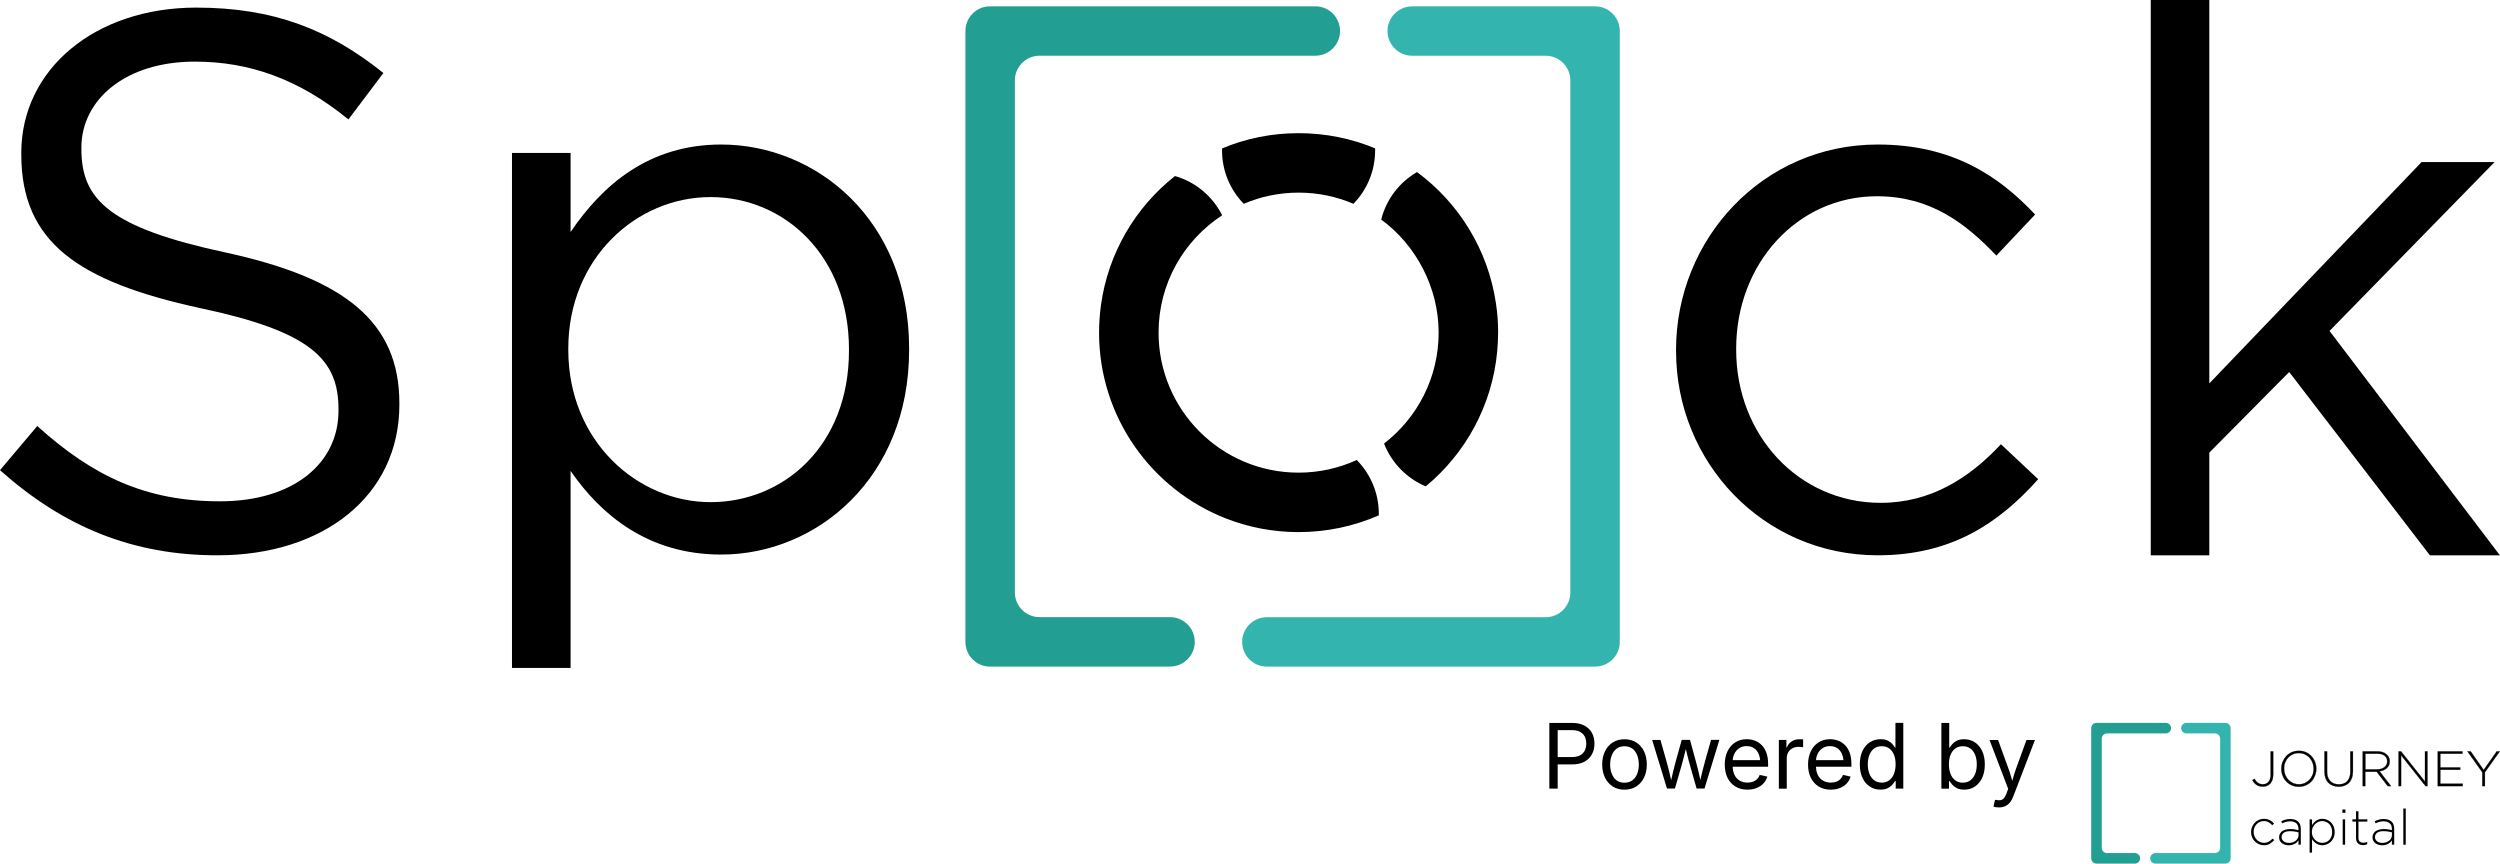 <?xml version="1.0" encoding="UTF-8"?>
<svg id="Camada_1" data-name="Camada 1" xmlns="http://www.w3.org/2000/svg" xmlns:xlink="http://www.w3.org/1999/xlink" viewBox="0 0 578.97 200">
  <defs>
    <style>
      .cls-1 {
        fill: #33b4ae;
      }

      .cls-2 {
        fill: none;
      }

      .cls-3 {
        clip-path: url(#clippath-1);
      }

      .cls-4 {
        fill: #229e93;
      }

      .cls-5 {
        clip-path: url(#clippath-2);
      }

      .cls-6 {
        clip-path: url(#clippath);
      }
    </style>
    <clipPath id="clippath">
      <rect class="cls-2" x="0" width="578.97" height="200"/>
    </clipPath>
    <clipPath id="clippath-1">
      <rect class="cls-2" x="0" width="578.97" height="200"/>
    </clipPath>
    <clipPath id="clippath-2">
      <rect class="cls-2" x="484.31" y="167.41" width="94.66" height="32.59"/>
    </clipPath>
  </defs>
  <g id="Principal">
    <g class="cls-6">
      <g class="cls-3">
        <path d="M0,108.88l8.63-10.22c12.86,11.63,25.19,17.44,42.28,17.44s27.48-8.81,27.48-20.97v-.35c0-11.45-6.17-17.97-32.06-23.43-28.36-6.17-41.4-15.33-41.4-35.59v-.35C4.93,16.03,22.02,1.76,45.45,1.76c17.97,0,30.83,5.11,43.34,15.15l-8.1,10.75c-11.45-9.34-22.9-13.39-35.59-13.39-16.03,0-26.25,8.81-26.25,19.91v.35c0,11.63,6.34,18.15,33.47,23.96,27.48,5.99,40.17,16.03,40.17,34.88v.35c0,21.14-17.62,34.88-42.11,34.88C30.83,128.61,14.8,122.09,0,108.88"/>
        <path d="M118.57,35.41h13.57v18.32c7.4-10.92,18.15-20.26,34.88-20.26,21.85,0,43.52,17.27,43.52,47.22v.35c0,29.77-21.49,47.39-43.52,47.39-16.91,0-27.84-9.16-34.88-19.38v45.63h-13.57V35.41ZM196.61,81.22v-.35c0-21.49-14.8-35.23-32.06-35.23s-32.94,14.27-32.94,35.06v.35c0,21.14,16.03,35.24,32.94,35.24s32.06-13.04,32.06-35.06"/>
        <path d="M388.15,81.39v-.35c0-25.72,20.08-47.57,46.69-47.57,17.27,0,28.01,7.22,36.47,16.21l-8.98,9.51c-7.22-7.58-15.33-13.74-27.66-13.74-18.5,0-32.59,15.68-32.59,35.24v.35c0,19.73,14.45,35.41,33.47,35.41,11.63,0,20.61-5.81,27.84-13.57l8.63,8.1c-9.16,10.22-20.08,17.62-37.17,17.62-26.6,0-46.69-21.67-46.69-47.21"/>
        <polygon points="498.09 0 511.65 0 511.65 88.79 560.81 37.53 577.72 37.53 539.49 76.64 578.95 128.61 562.74 128.61 530.15 86.15 511.65 104.82 511.65 128.61 498.09 128.61 498.09 0"/>
        <path class="cls-4" d="M270.96,154.38h-41.66c-3.16,0-5.72-2.56-5.72-5.72V7.18c0-3.16,2.56-5.72,5.72-5.72h75.32c3.16,0,5.72,2.56,5.72,5.72s-2.56,5.72-5.72,5.72h-63.87c-3.16,0-5.72,2.56-5.72,5.72v118.58c0,3.16,2.56,5.72,5.72,5.72h30.22c3.16,0,5.72,2.56,5.72,5.72s-2.56,5.72-5.72,5.72"/>
        <path class="cls-1" d="M369.39,154.38h-76c-3.16,0-5.72-2.56-5.72-5.72s2.56-5.72,5.72-5.72h64.56c3.16,0,5.72-2.56,5.72-5.72V18.63c0-3.16-2.56-5.72-5.72-5.72h-30.9c-3.16,0-5.72-2.56-5.72-5.72s2.56-5.72,5.72-5.72h42.35c3.16,0,5.72,2.56,5.72,5.72v141.47c0,3.16-2.56,5.72-5.72,5.72"/>
        <path d="M319.33,118.99c0,.11,0,.23-.02.34v.02c-5.69,2.49-11.97,3.88-18.58,3.88-5.93,0-11.6-1.12-16.82-3.16-17.19-6.72-29.38-23.46-29.38-43.03,0-2.17.16-4.3.44-6.39,1.67-12.08,8.01-22.68,17.14-29.88,4.79,1.37,8.74,4.72,10.93,9.09-8.87,5.78-14.73,15.79-14.73,27.17,0,17.91,14.52,32.43,32.42,32.43,4.81,0,9.38-1.05,13.48-2.93,3.15,3.2,5.11,7.6,5.11,12.46"/>
        <path d="M346.94,77.04c0,1.48-.07,2.94-.21,4.39-1.18,12.54-7.37,23.62-16.55,31.21h-.01c-4.4-1.87-7.9-5.45-9.64-9.92,7.69-5.93,12.64-15.23,12.64-25.69s-5.24-20.29-13.3-26.18c1.17-4.69,4.22-8.64,8.29-11,9.67,7.13,16.45,17.96,18.28,30.38.34,2.22.51,4.5.51,6.81"/>
        <path d="M318.46,34.83c0,4.82-1.91,9.18-5.02,12.37-3.9-1.67-8.19-2.59-12.7-2.59s-8.8.92-12.7,2.59c-3.11-3.19-5.03-7.55-5.03-12.37,0-.16,0-.31.02-.46,5.45-2.29,11.43-3.53,17.71-3.53s12.27,1.24,17.72,3.52c.01.15.01.31.01.47"/>
        <path d="M358.81,182.64v-15.22h5.26c1.16,0,2.12.21,2.89.63.77.42,1.35.99,1.73,1.71.38.72.57,1.54.57,2.45s-.19,1.73-.58,2.46-.96,1.3-1.73,1.73c-.77.42-1.73.63-2.89.63h-3.85v-1.7h3.79c.78,0,1.42-.13,1.92-.4.49-.27.86-.64,1.09-1.11.23-.47.35-1.01.35-1.62s-.12-1.14-.35-1.61c-.23-.47-.6-.83-1.09-1.1-.5-.27-1.14-.4-1.93-.4h-3.25v13.54h-1.92Z"/>
        <path d="M376.21,182.88c-1.03,0-1.93-.24-2.7-.73s-1.38-1.17-1.81-2.05c-.43-.88-.65-1.89-.65-3.04s.22-2.2.65-3.08c.43-.88,1.04-1.57,1.81-2.05s1.67-.73,2.7-.73,1.93.24,2.71.73c.78.49,1.38,1.17,1.81,2.05.43.88.65,1.91.65,3.08s-.22,2.17-.65,3.04c-.43.88-1.04,1.56-1.81,2.05-.78.49-1.68.73-2.71.73M376.21,181.26c.75,0,1.37-.19,1.86-.57.49-.38.86-.89,1.1-1.53.24-.64.36-1.34.36-2.1s-.12-1.48-.36-2.12c-.24-.64-.61-1.16-1.1-1.54-.49-.38-1.12-.58-1.86-.58s-1.36.19-1.85.58c-.49.38-.86.9-1.1,1.54-.25.64-.37,1.35-.37,2.13s.12,1.46.37,2.1c.25.64.61,1.15,1.1,1.53.49.38,1.11.57,1.85.57"/>
        <path d="M386.06,182.64l-3.44-11.28h1.92l1.39,4.92c.19.69.39,1.46.61,2.3.21.84.42,1.77.63,2.77h-.3c.2-.97.41-1.88.62-2.72.21-.84.41-1.63.61-2.36l1.37-4.92h1.91l1.35,4.92c.19.71.39,1.48.6,2.32.21.84.41,1.76.61,2.75h-.32c.22-.99.43-1.9.64-2.74.21-.84.42-1.62.62-2.34l1.39-4.92h1.92l-3.44,11.28h-1.83l-1.46-5.11c-.15-.52-.29-1.04-.43-1.58-.14-.53-.28-1.08-.41-1.64-.14-.56-.28-1.12-.42-1.7h.43c-.14.57-.27,1.13-.41,1.69-.14.56-.28,1.11-.42,1.65-.14.54-.28,1.06-.43,1.57l-1.47,5.11h-1.82Z"/>
        <path d="M404.7,182.88c-1.09,0-2.03-.25-2.82-.74-.79-.49-1.4-1.17-1.82-2.04-.42-.87-.63-1.88-.63-3.03s.21-2.17.63-3.06c.42-.89,1.01-1.58,1.78-2.07.77-.5,1.66-.75,2.67-.75.64,0,1.26.11,1.85.32.59.21,1.12.55,1.59,1.01.47.46.84,1.05,1.11,1.77.27.72.41,1.58.41,2.58v.7h-8.87v-1.53h7.88l-.83.55c0-.74-.12-1.4-.36-1.97-.24-.57-.6-1.02-1.06-1.34-.47-.32-1.04-.49-1.72-.49s-1.26.16-1.74.49c-.49.33-.86.76-1.12,1.3s-.39,1.14-.39,1.78v.96c0,.82.14,1.53.42,2.12.28.59.68,1.03,1.21,1.34.52.31,1.13.46,1.82.46.46,0,.88-.07,1.25-.2.37-.14.69-.34.96-.6.27-.27.47-.59.6-.98l1.77.39c-.17.59-.47,1.12-.89,1.57-.42.46-.95.81-1.58,1.07-.63.26-1.34.38-2.12.38"/>
        <path d="M411.96,182.64v-11.28h1.75v1.74h.1c.21-.57.58-1.03,1.09-1.38.52-.35,1.11-.52,1.79-.52.14,0,.3,0,.48.01.18,0,.31.01.41.02v1.83c-.05-.01-.19-.03-.4-.06-.21-.03-.44-.04-.69-.04-.51,0-.97.11-1.38.33-.41.22-.74.52-.97.92-.23.39-.35.86-.35,1.4v7.04h-1.82Z"/>
        <path d="M423.99,182.88c-1.09,0-2.03-.25-2.82-.74-.79-.49-1.4-1.17-1.82-2.04-.42-.87-.63-1.88-.63-3.03s.21-2.17.63-3.06c.42-.89,1.01-1.58,1.78-2.07.77-.5,1.66-.75,2.67-.75.64,0,1.26.11,1.85.32.59.21,1.12.55,1.59,1.01.47.46.84,1.05,1.11,1.77.27.72.41,1.58.41,2.58v.7h-8.87v-1.53h7.88l-.83.55c0-.74-.12-1.4-.36-1.97-.24-.57-.6-1.02-1.06-1.34-.47-.32-1.04-.49-1.72-.49s-1.26.16-1.74.49c-.49.33-.86.76-1.12,1.3s-.39,1.14-.39,1.78v.96c0,.82.14,1.53.42,2.12.28.59.68,1.03,1.21,1.34.52.31,1.13.46,1.82.46.46,0,.88-.07,1.25-.2.37-.14.69-.34.96-.6.27-.27.47-.59.6-.98l1.77.39c-.17.59-.47,1.12-.89,1.57-.42.46-.95.81-1.58,1.07-.63.26-1.34.38-2.12.38"/>
        <path d="M435.51,182.87c-.95,0-1.78-.24-2.5-.72-.72-.48-1.29-1.16-1.69-2.03-.41-.88-.61-1.91-.61-3.1s.2-2.21.61-3.09c.41-.87.97-1.55,1.7-2.02.73-.48,1.56-.72,2.5-.72.68,0,1.24.11,1.68.33.44.22.78.48,1.04.78.26.3.46.58.61.83h.11v-5.72h1.82v15.22h-1.76v-1.74h-.16c-.16.26-.37.54-.63.85-.27.31-.62.57-1.05.79-.44.22-.99.33-1.66.33M435.77,181.25c.69,0,1.27-.18,1.75-.54.48-.36.85-.85,1.1-1.49.25-.64.38-1.37.38-2.21s-.12-1.57-.37-2.2c-.25-.63-.61-1.12-1.09-1.47-.48-.35-1.07-.53-1.76-.53s-1.28.18-1.76.54c-.48.36-.84.86-1.09,1.49-.25.63-.37,1.35-.37,2.16s.12,1.54.37,2.18c.25.64.61,1.14,1.1,1.51.48.37,1.07.55,1.76.55"/>
        <path d="M454.86,182.87c-.66,0-1.21-.11-1.65-.33-.44-.22-.79-.49-1.06-.79-.27-.31-.48-.59-.63-.85h-.16v1.74h-1.76v-15.22h1.82v5.72h.11c.15-.25.35-.53.61-.83.26-.3.6-.56,1.04-.78s.99-.33,1.67-.33c.95,0,1.79.24,2.51.72.72.48,1.28,1.15,1.69,2.02.41.87.61,1.9.61,3.09s-.2,2.23-.61,3.1c-.41.87-.97,1.55-1.69,2.03-.72.48-1.55.72-2.51.72M454.58,181.25c.69,0,1.28-.18,1.76-.55.48-.37.84-.87,1.09-1.51.25-.64.37-1.37.37-2.18s-.12-1.53-.37-2.16c-.25-.63-.61-1.13-1.09-1.49-.48-.36-1.07-.54-1.77-.54s-1.28.18-1.76.53c-.48.35-.84.84-1.09,1.47-.25.63-.37,1.36-.37,2.2s.12,1.58.37,2.21c.25.64.61,1.13,1.1,1.49.48.36,1.07.54,1.75.54"/>
        <path d="M461.66,186.81l.36-1.58.39.04c.34.08.65.09.93.03.28-.05.53-.2.75-.45.22-.25.42-.61.59-1.1l.39-1.07-4.32-11.31h1.98l2.41,6.65c.25.66.46,1.32.63,1.98.18.66.36,1.3.55,1.92h-.62c.19-.62.38-1.26.56-1.92.18-.66.39-1.32.63-1.98l2.42-6.65h1.96l-5.01,13.05c-.22.58-.49,1.06-.8,1.44-.32.38-.68.66-1.1.85-.42.18-.89.28-1.41.28-.29,0-.55-.02-.78-.06-.22-.04-.39-.07-.5-.11"/>
      </g>
      <g class="cls-5">
        <path class="cls-4" d="M494.4,200h-8.88c-.67,0-1.22-.55-1.22-1.22v-30.15c0-.67.55-1.22,1.22-1.22h16.05c.67,0,1.22.55,1.22,1.22s-.55,1.22-1.22,1.22h-13.61c-.67,0-1.22.55-1.22,1.22v25.27c0,.67.55,1.22,1.22,1.22h6.44c.67,0,1.22.55,1.22,1.22s-.55,1.22-1.22,1.22"/>
        <path class="cls-1" d="M515.38,200h-16.2c-.67,0-1.22-.55-1.22-1.22s.55-1.22,1.22-1.22h13.76c.67,0,1.22-.55,1.22-1.22v-25.27c0-.67-.55-1.22-1.22-1.22h-6.59c-.67,0-1.22-.55-1.22-1.22s.55-1.22,1.22-1.22h9.02c.67,0,1.22.55,1.22,1.22v30.15c0,.67-.55,1.22-1.22,1.22"/>
        <path d="M526.25,180.62c-.12.34-.29.63-.51.86-.21.23-.47.4-.76.52-.29.11-.6.17-.93.17-.6,0-1.09-.14-1.48-.42-.39-.28-.71-.64-.95-1.09l.49-.31c.12.21.25.39.38.55.13.16.28.29.44.4.16.11.33.19.52.24.19.05.4.08.64.08s.47-.05.69-.14c.21-.09.4-.23.56-.41.16-.18.28-.4.37-.67.09-.27.13-.58.13-.93v-5.47h.6v5.42c0,.45-.06.85-.18,1.19"/>
        <path d="M524.05,182.19c-.6,0-1.1-.14-1.5-.42-.39-.28-.71-.65-.96-1.09v-.02s.53-.34.53-.34v.02c.13.2.26.39.4.55.13.16.28.29.43.4.15.11.32.19.51.24.18.05.4.08.63.08s.47-.05.68-.14c.21-.09.39-.22.55-.4.15-.18.28-.4.36-.66.09-.26.13-.57.13-.92v-5.49h.65v5.45c0,.45-.06.85-.19,1.2-.12.34-.3.63-.51.86-.22.23-.47.41-.77.52-.29.12-.61.17-.94.17M521.65,180.66c.24.43.55.78.93,1.06.38.28.88.41,1.47.41.32,0,.63-.06.92-.17.29-.11.54-.28.75-.51.21-.23.38-.51.5-.85.12-.34.18-.73.18-1.18v-5.39h-.55v5.44c0,.35-.04.67-.13.94-.09.27-.21.5-.37.68-.16.18-.35.32-.57.41-.22.09-.45.14-.7.14s-.46-.03-.64-.08c-.19-.05-.37-.14-.52-.24-.16-.11-.31-.24-.44-.41-.13-.16-.26-.34-.37-.53l-.45.28Z"/>
        <path d="M536.13,179.61c-.2.5-.47.94-.82,1.33-.35.38-.78.69-1.28.91-.5.23-1.05.34-1.66.34s-1.17-.11-1.66-.34c-.49-.23-.92-.53-1.27-.91-.35-.38-.62-.82-.82-1.32-.19-.5-.29-1.02-.29-1.57v-.02c0-.55.1-1.08.29-1.58.2-.5.47-.94.82-1.33.35-.38.78-.69,1.27-.91.5-.23,1.05-.34,1.67-.34s1.16.11,1.65.34c.5.23.92.53,1.27.91.35.38.62.82.82,1.32.19.5.29,1.02.29,1.57,0,0,0,.02,0,.02,0,.55-.1,1.08-.29,1.58M535.8,178.03c0-.5-.09-.97-.26-1.41-.17-.44-.41-.82-.71-1.15-.3-.33-.66-.58-1.09-.78-.42-.19-.88-.29-1.38-.29s-.96.09-1.37.28c-.42.19-.78.44-1.08.77-.3.33-.54.71-.71,1.14-.17.44-.25.9-.25,1.4v.02c0,.5.09.97.26,1.41.17.44.41.82.71,1.15.3.33.66.58,1.09.78.42.19.88.29,1.38.29s.96-.09,1.37-.28c.42-.19.78-.44,1.08-.77.3-.33.54-.71.71-1.14.17-.44.25-.9.25-1.4v-.02Z"/>
        <path d="M532.37,182.21c-.61,0-1.18-.11-1.67-.34-.49-.23-.92-.53-1.28-.91-.35-.38-.63-.82-.82-1.32-.19-.5-.29-1.03-.29-1.58v-.02c0-.55.1-1.09.3-1.59.2-.5.47-.95.83-1.33.35-.38.78-.69,1.28-.92.5-.23,1.06-.34,1.68-.34s1.16.11,1.67.34c.5.23.93.53,1.28.91.35.38.63.82.82,1.32.19.5.29,1.03.29,1.57,0,.01,0,.03,0,.04,0,.55-.1,1.08-.3,1.58-.2.5-.47.95-.83,1.34-.35.38-.79.69-1.29.92-.5.23-1.06.34-1.67.34M532.39,173.89c-.61,0-1.16.11-1.65.34-.49.22-.92.53-1.27.91-.35.38-.62.82-.82,1.32-.19.5-.29,1.02-.29,1.57v.02c0,.55.1,1.07.29,1.56.19.49.46.93.81,1.31.35.37.77.68,1.26.9.49.22,1.04.34,1.65.34s1.15-.11,1.65-.34c.5-.22.92-.53,1.27-.91.35-.38.62-.82.82-1.32.19-.5.29-1.02.29-1.57v-.02c0-.54-.1-1.07-.29-1.56-.19-.49-.46-.93-.81-1.31-.35-.37-.77-.68-1.27-.9-.49-.22-1.05-.34-1.64-.34M532.39,181.67c-.5,0-.97-.1-1.39-.29-.42-.19-.79-.45-1.09-.78-.3-.33-.54-.71-.72-1.16-.17-.44-.26-.92-.26-1.42v-.02c0-.5.09-.97.25-1.41.17-.44.41-.82.71-1.15.3-.33.67-.59,1.09-.78.42-.19.88-.28,1.38-.28s.97.1,1.39.29c.42.19.79.46,1.09.78.3.33.55.72.72,1.16.17.44.26.92.26,1.42v.02c0,.5-.09.97-.25,1.41-.17.44-.41.82-.71,1.15-.3.33-.67.59-1.09.78-.42.19-.88.28-1.38.28M532.37,174.43c-.49,0-.95.09-1.36.28-.41.19-.77.44-1.07.76-.3.32-.53.7-.7,1.13-.17.43-.25.9-.25,1.39v.02c0,.49.09.96.26,1.4.17.44.41.82.71,1.14.3.32.66.58,1.08.77.42.19.88.28,1.37.28s.95-.09,1.36-.28c.41-.19.77-.44,1.07-.76.3-.32.53-.7.7-1.13.17-.43.25-.9.25-1.39v-.02c0-.49-.09-.96-.26-1.4-.17-.43-.41-.82-.71-1.14-.3-.32-.66-.58-1.08-.77-.42-.19-.88-.28-1.37-.28"/>
        <path d="M544.68,180.16c-.16.44-.39.81-.68,1.11-.29.3-.64.52-1.04.68-.4.15-.85.23-1.34.23s-.92-.07-1.33-.22c-.4-.15-.75-.37-1.05-.67-.29-.29-.52-.66-.68-1.09-.16-.43-.24-.93-.24-1.49v-4.7h.6v4.64c0,.96.24,1.69.72,2.21.48.52,1.15.78,2,.78.41,0,.77-.06,1.1-.18.33-.12.61-.31.84-.55.23-.24.41-.55.54-.92.13-.37.19-.79.19-1.27v-4.7h.6v4.63c0,.57-.08,1.08-.24,1.52"/>
        <path d="M541.63,182.2c-.48,0-.93-.08-1.34-.23-.4-.15-.76-.38-1.05-.67-.3-.3-.53-.66-.69-1.09-.16-.43-.24-.93-.24-1.5v-4.72h.65v4.67c0,.95.24,1.68.71,2.19.47.51,1.14.77,1.98.77.4,0,.77-.06,1.09-.18.32-.12.6-.3.83-.54.23-.24.41-.55.53-.91.13-.36.19-.79.19-1.27v-4.72h.65v4.65c0,.57-.08,1.09-.24,1.53-.16.44-.39.82-.68,1.12-.29.3-.65.53-1.05.68-.4.15-.86.23-1.35.23M538.36,174.03v4.67c0,.56.08,1.06.24,1.48.16.42.39.78.68,1.08.29.29.64.51,1.04.66.4.15.84.22,1.32.22s.93-.08,1.33-.23c.4-.15.74-.38,1.03-.67.29-.29.51-.66.67-1.1.16-.44.24-.94.24-1.51v-4.6h-.55v4.67c0,.48-.06.92-.19,1.28-.13.37-.31.68-.55.93-.24.25-.52.43-.85.56-.33.12-.71.19-1.11.19-.86,0-1.54-.26-2.02-.78-.48-.52-.73-1.27-.73-2.23v-4.61h-.55Z"/>
        <path d="M552.97,182.05l-2.56-3.33h-2.63v3.33h-.6v-8.04h3.38c.44,0,.83.06,1.18.17.35.11.65.27.9.47.25.2.44.44.58.72.14.28.21.59.21.92v.02c0,.34-.06.64-.18.9-.12.26-.28.49-.49.68-.21.19-.46.35-.75.47-.29.12-.6.2-.94.25l2.65,3.43h-.76ZM552.84,176.31c0-.55-.2-.98-.6-1.29-.4-.32-.97-.47-1.71-.47h-2.74v3.63h2.71c.34,0,.65-.04.94-.13.29-.08.53-.21.74-.36.21-.16.37-.35.49-.58.12-.23.18-.49.18-.78v-.02Z"/>
        <path d="M553.78,182.07h-.83s-2.55-3.33-2.55-3.33h-2.59v3.33h-.65v-8.09h3.4c.44,0,.84.06,1.19.17.35.11.66.27.91.48.25.21.45.45.59.73.14.28.21.6.21.94v.02c0,.34-.06.65-.18.91-.12.27-.29.5-.5.69-.21.19-.47.35-.75.47-.28.11-.58.2-.9.24l2.66,3.44ZM552.99,182.02h.69l-2.65-3.43h.04c.33-.05.65-.13.93-.25.28-.12.53-.27.74-.46.21-.19.37-.41.49-.67.12-.26.18-.56.18-.89v-.02c0-.33-.07-.64-.2-.91-.13-.27-.33-.51-.57-.71-.25-.2-.55-.36-.89-.47-.35-.11-.74-.17-1.18-.17h-3.35v7.99h.55v-3.33h2.68s2.55,3.33,2.55,3.33ZM550.49,178.2h-2.74v-3.68h2.77c.74,0,1.32.16,1.72.48.41.32.61.76.61,1.31v.02c0,.29-.06.56-.18.79-.12.23-.29.43-.5.58-.21.16-.46.28-.75.37-.29.08-.61.13-.94.13M547.81,178.15h2.68c.33,0,.64-.04.93-.13.28-.08.53-.2.73-.36.2-.15.36-.35.48-.57.12-.22.18-.48.18-.77v-.02c0-.53-.2-.96-.59-1.27-.39-.31-.96-.47-1.69-.47h-2.72v3.58Z"/>
        <polygon points="561.73 182.05 556.06 174.9 556.06 182.05 555.49 182.05 555.49 174.01 556.05 174.01 561.6 181 561.6 174.01 562.17 174.01 562.17 182.05 561.73 182.05"/>
        <path d="M562.2,182.07h-.49s-5.62-7.09-5.62-7.09v7.09h-.63v-8.09h.61s5.5,6.95,5.5,6.95v-6.95h.63v8.09ZM561.74,182.02h.41v-7.99h-.52v7.04l-.05-.06-5.54-6.98h-.52v7.99h.52v-7.19l5.7,7.19Z"/>
        <polygon points="564.56 182.05 564.56 174.01 570.28 174.01 570.28 174.55 565.16 174.55 565.16 177.73 569.76 177.73 569.76 178.27 565.16 178.27 565.16 181.51 570.34 181.51 570.34 182.05 564.56 182.05"/>
        <path d="M570.36,182.07h-5.83v-8.09h5.77v.59h-5.12v3.13h4.61v.59h-4.61v3.19h5.18v.59ZM564.59,182.02h5.73v-.49h-5.18v-3.29h4.61v-.49h-4.61v-3.23h5.12v-.49h-5.67v7.99Z"/>
        <polygon points="575.47 178.85 575.47 182.05 574.88 182.05 574.88 178.86 571.43 174.01 572.18 174.01 575.19 178.32 578.21 174.01 578.92 174.01 575.47 178.85"/>
        <path d="M575.5,182.07h-.65v-3.2l-3.47-4.89h.81l3,4.3,3.01-4.3h.78l-3.47,4.88v3.21ZM574.9,182.02h.55v-3.17h0s3.42-4.81,3.42-4.81h-.65l-3.03,4.34-.02-.03-3-4.31h-.68l3.42,4.82v3.16Z"/>
        <path d="M525.67,195.42c-.38.22-.84.33-1.37.33-.42,0-.81-.08-1.18-.25-.36-.16-.68-.39-.95-.66-.27-.28-.48-.6-.63-.96-.15-.37-.23-.76-.23-1.17v-.02c0-.41.08-.8.23-1.17.15-.37.36-.69.63-.98.27-.28.58-.51.95-.67.36-.16.76-.25,1.18-.25.28,0,.53.03.75.09.23.06.43.14.63.24.19.1.37.22.52.35.16.13.3.27.44.41l-.4.41c-.25-.26-.53-.49-.84-.68-.31-.19-.68-.29-1.11-.29-.34,0-.65.06-.94.19-.29.13-.54.31-.75.53-.21.22-.38.49-.5.79-.12.3-.18.63-.18.98v.02c0,.35.06.68.19.99.13.31.3.58.52.81.22.23.47.41.76.54.29.13.6.19.94.19.41,0,.78-.09,1.11-.28.33-.19.61-.42.86-.7l.39.34c-.3.34-.64.62-1.02.84"/>
        <path d="M532.3,195.62v-.98c-.1.14-.22.27-.36.41-.14.13-.3.25-.49.36-.18.1-.39.19-.63.25-.23.06-.49.1-.76.1s-.55-.04-.81-.11c-.27-.08-.51-.19-.72-.34-.21-.15-.39-.34-.52-.57-.13-.23-.2-.5-.2-.8v-.02c0-.31.06-.58.19-.82.13-.24.3-.44.52-.6.22-.16.49-.28.8-.37.31-.08.66-.13,1.04-.13.41,0,.77.02,1.07.07.3.05.59.11.87.18v-.25c0-.59-.17-1.04-.51-1.34-.34-.3-.81-.45-1.42-.45-.36,0-.69.04-.99.13-.3.09-.58.2-.85.34l-.21-.49c.32-.16.65-.28.98-.38.33-.09.7-.14,1.1-.14.76,0,1.36.19,1.79.57.44.38.65.96.65,1.72v3.65h-.55ZM532.31,192.76c-.24-.06-.53-.12-.86-.18-.33-.06-.7-.09-1.13-.09-.62,0-1.1.12-1.43.37-.33.25-.5.58-.5.99v.02c0,.21.05.4.14.57.09.16.22.3.37.42.16.11.34.2.55.26.21.06.42.09.64.09.3,0,.58-.04.85-.13.27-.09.5-.21.71-.37.2-.16.36-.34.48-.57.12-.22.18-.47.18-.73v-.66Z"/>
        <path d="M540.45,193.97c-.16.38-.38.7-.65.96-.27.26-.57.47-.91.61-.34.14-.69.21-1.04.21-.29,0-.56-.04-.8-.11-.24-.08-.47-.18-.66-.31-.2-.13-.37-.28-.53-.45-.16-.17-.3-.34-.42-.53v3.1h-.56v-7.69h.56v1.31c.12-.19.26-.37.42-.55.16-.18.34-.33.53-.46.2-.13.41-.24.65-.32.24-.08.51-.12.8-.12.35,0,.7.07,1.04.21.34.14.64.34.91.6.27.26.48.58.65.96.16.38.25.81.25,1.28v.02c0,.47-.08.9-.25,1.28M540.1,192.69c0-.38-.06-.73-.18-1.05-.12-.31-.29-.58-.5-.8-.21-.22-.46-.39-.74-.51-.28-.12-.57-.18-.88-.18s-.6.06-.89.18c-.29.12-.54.29-.77.52-.22.22-.4.49-.54.79-.13.31-.2.65-.2,1.02v.02c0,.38.07.72.2,1.03.13.31.31.57.54.79.22.22.48.39.77.51.29.12.59.18.89.18.32,0,.62-.06.9-.17.28-.11.52-.28.73-.49.21-.21.37-.48.49-.79.12-.31.18-.66.18-1.05v-.02Z"/>
        <path d="M542.47,187.47h.7v.77h-.7v-.77ZM542.54,189.76h.56v5.86h-.56v-5.86Z"/>
        <path d="M547.77,195.67c-.15.03-.32.05-.5.05-.23,0-.44-.03-.64-.09-.2-.06-.37-.16-.52-.29-.15-.13-.27-.3-.35-.51-.08-.2-.13-.44-.13-.72v-3.84h-.85v-.52h.85v-1.87h.56v1.87h2.06v.52h-2.06v3.77c0,.42.11.71.33.88.22.17.5.25.84.25.15,0,.28-.01.41-.04.13-.03.28-.08.45-.15v.53c-.15.07-.3.12-.45.15"/>
        <path d="M553.93,195.62v-.98c-.1.14-.22.27-.36.41-.14.13-.3.25-.49.36-.18.1-.39.19-.63.25-.23.06-.49.1-.76.1s-.55-.04-.81-.11c-.27-.08-.51-.19-.72-.34-.21-.15-.39-.34-.52-.57-.13-.23-.2-.5-.2-.8v-.02c0-.31.06-.58.19-.82.13-.24.3-.44.52-.6.22-.16.49-.28.8-.37.31-.08.66-.13,1.04-.13.41,0,.77.02,1.07.07.3.05.59.11.87.18v-.25c0-.59-.17-1.04-.51-1.34-.34-.3-.81-.45-1.42-.45-.36,0-.69.04-.99.13-.3.09-.58.2-.85.34l-.21-.49c.32-.16.65-.28.98-.38.33-.09.7-.14,1.1-.14.76,0,1.36.19,1.79.57.44.38.65.96.65,1.72v3.65h-.55ZM553.94,192.76c-.24-.06-.53-.12-.86-.18-.33-.06-.7-.09-1.13-.09-.62,0-1.1.12-1.43.37-.33.25-.5.58-.5.99v.02c0,.21.05.4.14.57.09.16.22.3.37.42.16.11.34.2.55.26.21.06.42.09.64.09.3,0,.58-.04.85-.13.27-.09.5-.21.71-.37.2-.16.36-.34.48-.57.12-.22.18-.47.18-.73v-.66Z"/>
        <rect x="556.58" y="187.24" width=".56" height="8.38"/>
      </g>
    </g>
  </g>
</svg>